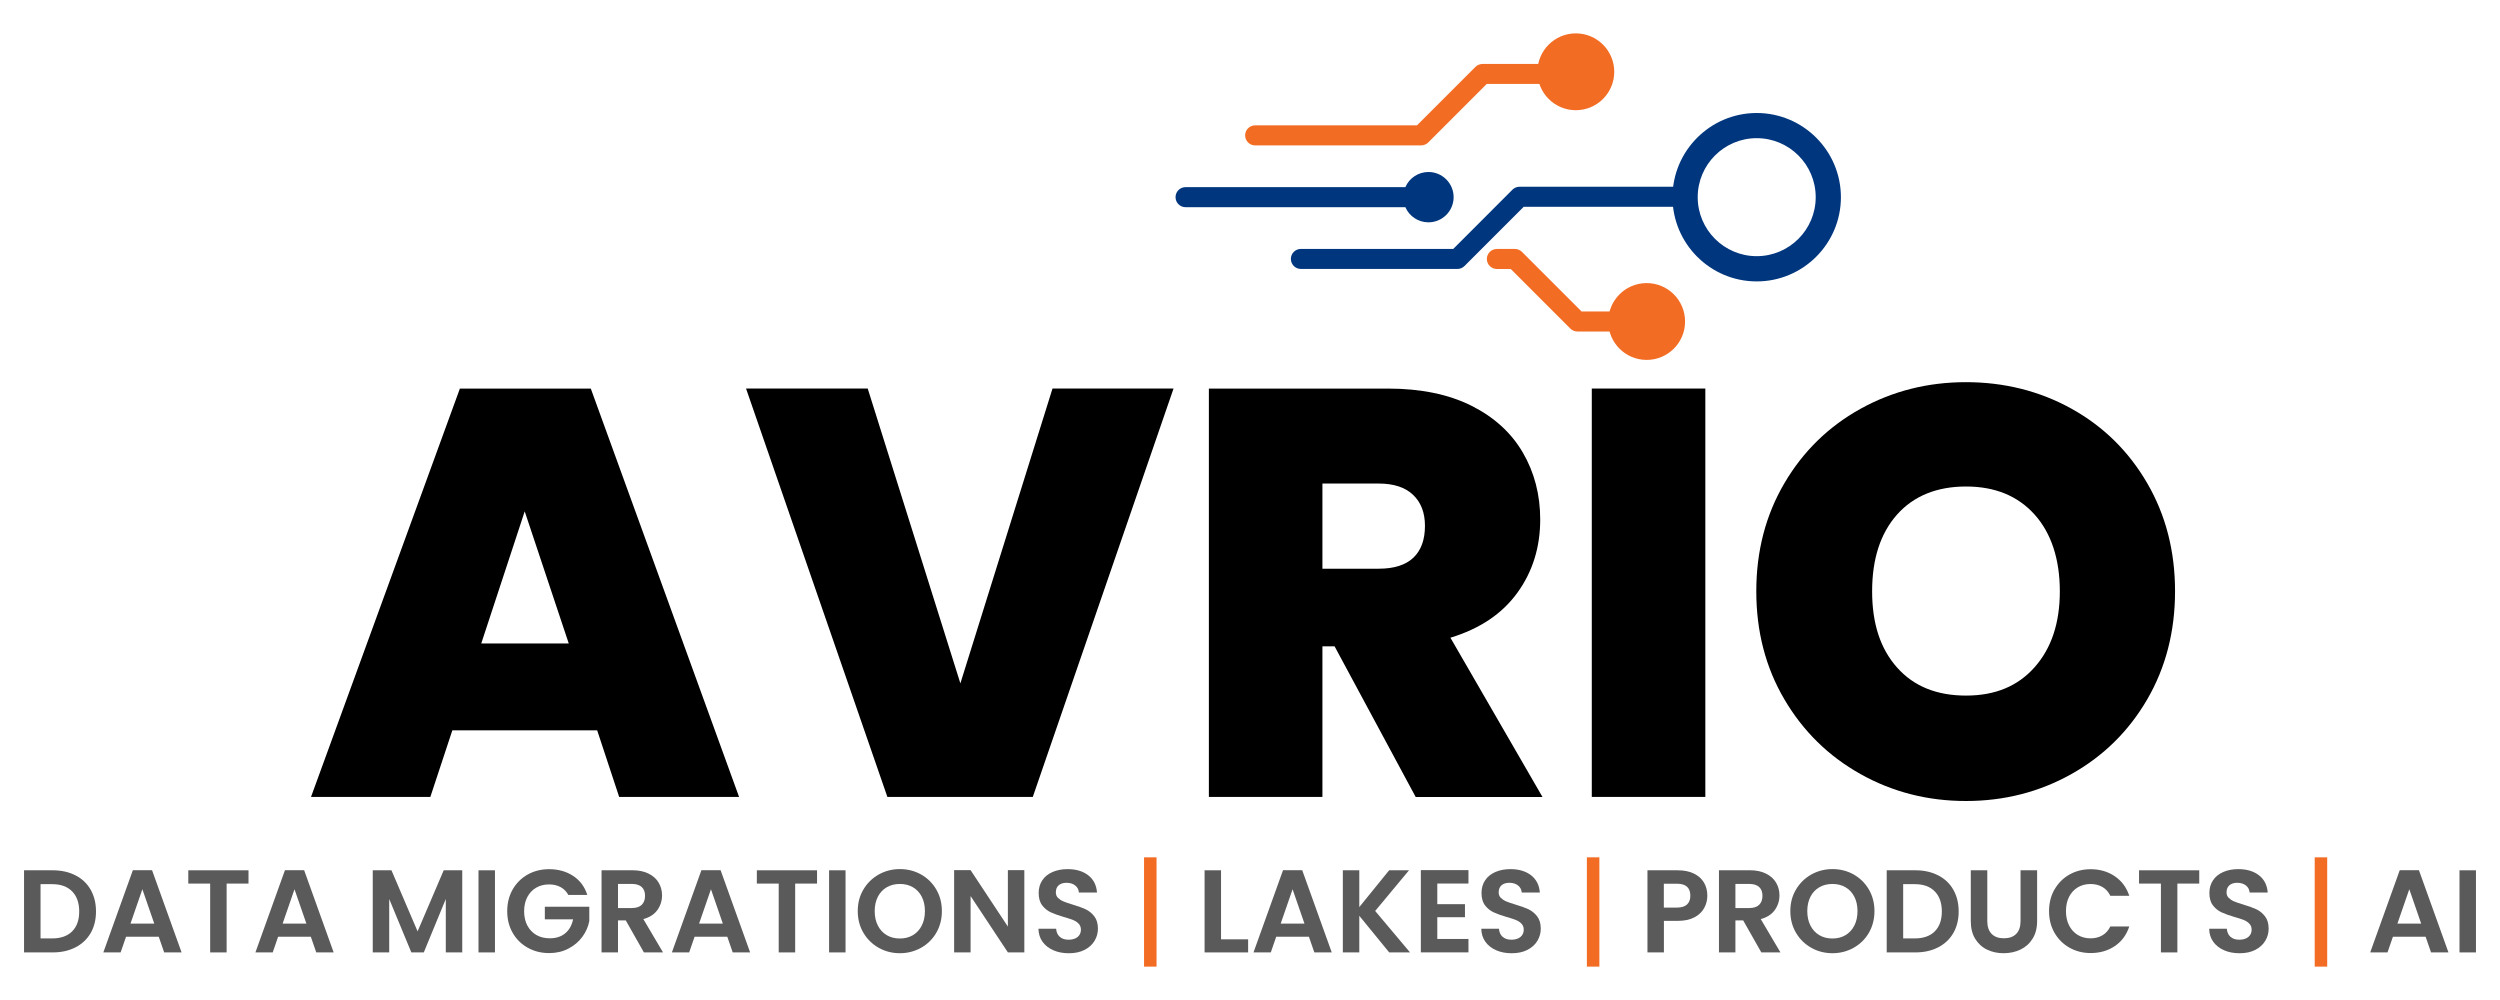 <?xml version="1.0" encoding="UTF-8"?>
<svg id="Layer_5" xmlns="http://www.w3.org/2000/svg" viewBox="0 0 600 240">
  <defs>
    <style>
      .cls-1 {
        fill: #5a5a5a;
      }

      .cls-2 {
        fill: #00367e;
      }

      .cls-3 {
        fill: #f36c24;
      }
    </style>
  </defs>
  <g>
    <path class="cls-1" d="M18.12,210.08c1.57.81,2.79,1.96,3.64,3.46.85,1.5,1.28,3.23,1.28,5.21s-.43,3.7-1.28,5.18c-.86,1.48-2.07,2.62-3.64,3.43-1.57.81-3.39,1.22-5.46,1.22h-6.89v-19.71h6.89c2.07,0,3.89.41,5.46,1.22ZM17.32,223.52c1.13-1.13,1.69-2.72,1.69-4.77s-.57-3.66-1.69-4.81c-1.13-1.16-2.73-1.74-4.8-1.74h-2.79v13.02h2.79c2.07,0,3.67-.57,4.8-1.69Z"/>
    <path class="cls-1" d="M38.1,224.82h-7.85l-1.3,3.76h-4.15l7.09-19.74h4.6l7.09,19.74h-4.18l-1.3-3.76ZM37.02,221.66l-2.85-8.24-2.85,8.24h5.7Z"/>
    <path class="cls-1" d="M59.64,208.87v3.19h-5.25v16.52h-3.95v-16.52h-5.25v-3.19h14.46Z"/>
    <path class="cls-1" d="M74.6,224.82h-7.85l-1.3,3.76h-4.15l7.09-19.74h4.6l7.09,19.74h-4.18l-1.3-3.76ZM73.53,221.66l-2.85-8.24-2.85,8.24h5.7Z"/>
    <path class="cls-1" d="M110.94,208.87v19.71h-3.95v-12.82l-5.28,12.82h-2.99l-5.31-12.82v12.82h-3.95v-19.71h4.49l6.27,14.66,6.27-14.66h4.46Z"/>
    <path class="cls-1" d="M118.79,208.87v19.71h-3.95v-19.71h3.95Z"/>
    <path class="cls-1" d="M136.41,214.8c-.45-.83-1.07-1.46-1.86-1.89-.79-.43-1.71-.65-2.77-.65-1.17,0-2.2.26-3.11.79-.9.53-1.61,1.28-2.12,2.26s-.76,2.11-.76,3.39.26,2.47.78,3.44,1.24,1.73,2.16,2.26c.92.53,2,.79,3.22.79,1.51,0,2.74-.4,3.7-1.2.96-.8,1.59-1.91,1.89-3.35h-6.78v-3.02h10.67v3.44c-.26,1.37-.83,2.65-1.69,3.81-.87,1.17-1.98,2.1-3.35,2.81-1.36.71-2.89,1.06-4.59,1.06-1.9,0-3.62-.43-5.15-1.29-1.53-.85-2.74-2.05-3.61-3.57-.87-1.52-1.31-3.26-1.31-5.2s.44-3.68,1.31-5.21c.88-1.53,2.08-2.73,3.61-3.59,1.53-.85,3.24-1.28,5.12-1.28,2.22,0,4.15.54,5.79,1.62,1.64,1.08,2.77,2.6,3.39,4.56h-4.55Z"/>
    <path class="cls-1" d="M154.53,228.57l-4.35-7.68h-1.86v7.68h-3.95v-19.71h7.4c1.52,0,2.82.27,3.9.81,1.07.54,1.88,1.26,2.41,2.17.54.91.81,1.93.81,3.06,0,1.3-.38,2.47-1.13,3.52-.75,1.04-1.87,1.76-3.36,2.16l4.72,7.99h-4.58ZM148.32,217.93h3.3c1.07,0,1.87-.26,2.4-.78s.79-1.24.79-2.16-.26-1.61-.79-2.1-1.33-.75-2.4-.75h-3.3v5.79Z"/>
    <path class="cls-1" d="M174.55,224.82h-7.85l-1.3,3.76h-4.15l7.09-19.74h4.6l7.09,19.74h-4.18l-1.3-3.76ZM173.48,221.66l-2.85-8.24-2.85,8.24h5.7Z"/>
    <path class="cls-1" d="M196.09,208.87v3.19h-5.25v16.52h-3.95v-16.52h-5.25v-3.19h14.46Z"/>
    <path class="cls-1" d="M202.93,208.87v19.71h-3.95v-19.71h3.95Z"/>
    <path class="cls-1" d="M210.89,227.47c-1.54-.87-2.77-2.07-3.67-3.6-.9-1.53-1.36-3.27-1.36-5.21s.45-3.65,1.36-5.18c.9-1.53,2.13-2.73,3.67-3.6,1.54-.86,3.24-1.3,5.08-1.3s3.56.43,5.1,1.3c1.53.87,2.75,2.07,3.64,3.6s1.34,3.26,1.34,5.18-.45,3.68-1.34,5.21-2.11,2.73-3.66,3.6c-1.54.86-3.24,1.3-5.08,1.3s-3.54-.43-5.08-1.3ZM219.1,224.44c.9-.54,1.61-1.3,2.12-2.3.51-1,.76-2.15.76-3.47s-.25-2.47-.76-3.46c-.51-.99-1.22-1.75-2.12-2.27-.9-.53-1.95-.79-3.13-.79s-2.24.26-3.15.79c-.91.53-1.62,1.28-2.13,2.27-.51.99-.76,2.14-.76,3.46s.25,2.48.76,3.47c.51,1,1.22,1.76,2.13,2.3.91.54,1.96.8,3.15.8s2.23-.27,3.13-.8Z"/>
    <path class="cls-1" d="M245.84,228.57h-3.95l-8.95-13.52v13.52h-3.95v-19.74h3.95l8.95,13.55v-13.55h3.95v19.74Z"/>
    <path class="cls-1" d="M252.83,228.07c-1.1-.47-1.97-1.15-2.61-2.03-.64-.89-.97-1.93-.99-3.14h4.24c.06.81.34,1.45.86,1.92s1.23.71,2.13.71,1.65-.22,2.17-.66c.53-.44.79-1.02.79-1.74,0-.58-.18-1.06-.54-1.44-.36-.38-.81-.67-1.34-.89s-1.27-.45-2.22-.72c-1.28-.38-2.32-.75-3.12-1.12-.8-.37-1.49-.92-2.06-1.66-.58-.74-.86-1.74-.86-2.98,0-1.17.29-2.18.87-3.05.58-.87,1.4-1.53,2.46-1.99,1.06-.46,2.26-.69,3.61-.69,2.03,0,3.68.49,4.96,1.48,1.27.99,1.97,2.37,2.1,4.14h-4.35c-.04-.68-.32-1.24-.86-1.68-.54-.44-1.25-.66-2.13-.66-.77,0-1.39.2-1.85.59s-.69.97-.69,1.72c0,.53.17.97.52,1.31s.78.63,1.3.85c.52.22,1.25.47,2.19.75,1.28.38,2.32.75,3.13,1.13.81.38,1.5.94,2.09,1.7.58.75.87,1.74.87,2.96,0,1.05-.27,2.03-.82,2.94s-1.35,1.62-2.4,2.16c-1.06.54-2.31.8-3.76.8-1.37,0-2.61-.23-3.71-.71Z"/>
    <path class="cls-3" d="M277.57,231.99h-3v-26.23h3v26.23Z"/>
    <path class="cls-1" d="M293.05,225.44h6.5v3.14h-10.45v-19.71h3.95v16.57Z"/>
    <path class="cls-1" d="M314.14,224.82h-7.85l-1.3,3.76h-4.15l7.09-19.74h4.6l7.09,19.74h-4.18l-1.3-3.76ZM313.07,221.66l-2.85-8.24-2.85,8.24h5.7Z"/>
    <path class="cls-1" d="M333.4,228.57l-7.17-8.78v8.78h-3.95v-19.71h3.95v8.84l7.17-8.84h4.77l-8.13,9.77,8.36,9.94h-5Z"/>
    <path class="cls-1" d="M344.95,212.06v4.94h6.64v3.13h-6.64v5.22h7.48v3.22h-11.43v-19.74h11.43v3.22h-7.48Z"/>
    <path class="cls-1" d="M359.11,228.07c-1.1-.47-1.97-1.15-2.61-2.03-.64-.89-.97-1.93-.99-3.14h4.24c.06.81.34,1.45.86,1.92s1.23.71,2.13.71,1.65-.22,2.17-.66c.53-.44.79-1.02.79-1.74,0-.58-.18-1.06-.54-1.44-.36-.38-.81-.67-1.34-.89s-1.27-.45-2.22-.72c-1.28-.38-2.32-.75-3.12-1.12-.8-.37-1.49-.92-2.06-1.66-.58-.74-.86-1.74-.86-2.98,0-1.17.29-2.18.87-3.05.58-.87,1.4-1.53,2.46-1.99,1.06-.46,2.26-.69,3.61-.69,2.03,0,3.68.49,4.96,1.48,1.27.99,1.97,2.37,2.1,4.14h-4.35c-.04-.68-.32-1.24-.86-1.68-.54-.44-1.25-.66-2.13-.66-.77,0-1.39.2-1.85.59s-.69.97-.69,1.72c0,.53.17.97.52,1.31s.78.63,1.3.85c.52.22,1.25.47,2.19.75,1.28.38,2.32.75,3.13,1.13.81.38,1.5.94,2.09,1.7.58.75.87,1.74.87,2.96,0,1.05-.27,2.03-.82,2.94s-1.35,1.62-2.4,2.16c-1.06.54-2.31.8-3.76.8-1.37,0-2.61-.23-3.71-.71Z"/>
    <path class="cls-3" d="M383.85,231.99h-3v-26.23h3v26.23Z"/>
    <path class="cls-1" d="M409,217.93c-.5.92-1.28,1.67-2.34,2.23-1.06.56-2.4.85-4.02.85h-3.3v7.57h-3.95v-19.71h7.26c1.52,0,2.82.26,3.9.79,1.07.53,1.88,1.25,2.41,2.17.54.92.8,1.97.8,3.13,0,1.05-.25,2.04-.75,2.96ZM404.89,217.07c.53-.5.79-1.2.79-2.1,0-1.92-1.07-2.88-3.22-2.88h-3.14v5.73h3.14c1.09,0,1.9-.25,2.43-.75Z"/>
    <path class="cls-1" d="M422.71,228.57l-4.35-7.68h-1.86v7.68h-3.95v-19.71h7.4c1.52,0,2.82.27,3.9.81,1.07.54,1.88,1.26,2.41,2.17.54.91.81,1.93.81,3.06,0,1.3-.38,2.47-1.13,3.52-.75,1.04-1.87,1.76-3.36,2.16l4.72,7.99h-4.58ZM416.5,217.93h3.3c1.07,0,1.87-.26,2.4-.78s.79-1.24.79-2.16-.26-1.61-.79-2.1-1.33-.75-2.4-.75h-3.3v5.79Z"/>
    <path class="cls-1" d="M434.71,227.47c-1.54-.87-2.77-2.07-3.67-3.6s-1.36-3.27-1.36-5.21.45-3.65,1.36-5.18,2.13-2.73,3.67-3.6c1.54-.86,3.24-1.3,5.08-1.3s3.56.43,5.1,1.3c1.53.87,2.75,2.07,3.64,3.6.89,1.53,1.34,3.26,1.34,5.18s-.45,3.68-1.34,5.21c-.89,1.53-2.11,2.73-3.66,3.6-1.54.86-3.24,1.3-5.08,1.3s-3.54-.43-5.08-1.3ZM442.92,224.44c.9-.54,1.61-1.3,2.12-2.3.51-1,.76-2.15.76-3.47s-.25-2.47-.76-3.46c-.51-.99-1.22-1.75-2.12-2.27-.9-.53-1.95-.79-3.13-.79s-2.24.26-3.15.79c-.91.53-1.62,1.28-2.13,2.27-.51.99-.76,2.14-.76,3.46s.25,2.48.76,3.47c.51,1,1.22,1.76,2.13,2.3.91.54,1.96.8,3.15.8s2.23-.27,3.13-.8Z"/>
    <path class="cls-1" d="M465.16,210.08c1.57.81,2.79,1.96,3.64,3.46.85,1.5,1.28,3.23,1.28,5.21s-.43,3.7-1.28,5.18c-.86,1.48-2.07,2.62-3.64,3.43-1.57.81-3.39,1.22-5.46,1.22h-6.89v-19.71h6.89c2.07,0,3.89.41,5.46,1.22ZM464.35,223.52c1.13-1.13,1.69-2.72,1.69-4.77s-.57-3.66-1.69-4.81c-1.13-1.16-2.73-1.74-4.8-1.74h-2.79v13.02h2.79c2.07,0,3.67-.57,4.8-1.69Z"/>
    <path class="cls-1" d="M476.95,208.87v12.2c0,1.34.35,2.36,1.04,3.06.7.71,1.68,1.06,2.94,1.06s2.27-.35,2.96-1.06c.7-.71,1.04-1.73,1.04-3.06v-12.2h3.98v12.17c0,1.68-.36,3.09-1.09,4.25-.72,1.16-1.69,2.03-2.91,2.61-1.21.58-2.56.87-4.05.87s-2.8-.29-3.99-.87-2.14-1.46-2.84-2.61c-.7-1.16-1.04-2.57-1.04-4.25v-12.17h3.95Z"/>
    <path class="cls-1" d="M493.08,213.48c.88-1.53,2.07-2.73,3.59-3.59,1.51-.85,3.21-1.28,5.1-1.28,2.2,0,4.13.57,5.79,1.69,1.65,1.13,2.81,2.69,3.47,4.69h-4.55c-.45-.94-1.09-1.65-1.91-2.12s-1.76-.71-2.84-.71c-1.15,0-2.17.27-3.06.8-.89.54-1.59,1.29-2.09,2.27s-.75,2.13-.75,3.44.25,2.44.75,3.43,1.2,1.75,2.09,2.29c.89.54,1.91.81,3.06.81,1.07,0,2.02-.24,2.84-.72s1.45-1.19,1.91-2.13h4.55c-.66,2.01-1.81,3.58-3.46,4.7-1.65,1.12-3.58,1.68-5.8,1.68-1.88,0-3.58-.43-5.1-1.29-1.51-.85-2.71-2.05-3.59-3.57-.87-1.52-1.31-3.26-1.31-5.2s.44-3.68,1.31-5.21Z"/>
    <path class="cls-1" d="M527.82,208.87v3.19h-5.25v16.52h-3.95v-16.52h-5.25v-3.19h14.46Z"/>
    <path class="cls-1" d="M533.8,228.07c-1.1-.47-1.97-1.15-2.61-2.03-.64-.89-.97-1.93-.99-3.14h4.24c.06.81.34,1.45.86,1.92s1.23.71,2.13.71,1.65-.22,2.17-.66c.53-.44.79-1.02.79-1.74,0-.58-.18-1.06-.54-1.44-.36-.38-.81-.67-1.34-.89s-1.27-.45-2.22-.72c-1.28-.38-2.32-.75-3.12-1.12-.8-.37-1.49-.92-2.06-1.66-.58-.74-.86-1.74-.86-2.98,0-1.17.29-2.18.87-3.05.58-.87,1.4-1.53,2.46-1.99,1.06-.46,2.26-.69,3.61-.69,2.03,0,3.68.49,4.96,1.48,1.27.99,1.97,2.37,2.1,4.14h-4.35c-.04-.68-.32-1.24-.86-1.68-.54-.44-1.25-.66-2.13-.66-.77,0-1.39.2-1.85.59s-.69.97-.69,1.72c0,.53.17.97.52,1.31s.78.63,1.3.85c.52.22,1.25.47,2.19.75,1.28.38,2.32.75,3.13,1.13.81.38,1.5.94,2.09,1.7.58.75.87,1.74.87,2.96,0,1.05-.27,2.03-.82,2.94s-1.35,1.62-2.4,2.16c-1.06.54-2.31.8-3.76.8-1.37,0-2.61-.23-3.71-.71Z"/>
    <path class="cls-3" d="M558.53,231.99h-3v-26.23h3v26.23Z"/>
    <path class="cls-1" d="M582.15,224.82h-7.85l-1.3,3.76h-4.15l7.09-19.74h4.6l7.09,19.74h-4.18l-1.3-3.76ZM581.08,221.66l-2.85-8.24-2.85,8.24h5.7Z"/>
    <path class="cls-1" d="M594.23,208.87v19.71h-3.95v-19.71h3.95Z"/>
  </g>
  <g>
    <path d="M143.32,175.28h-34.76l-5.28,15.99h-28.64l35.73-98.01h31.42l35.59,98.01h-28.78l-5.28-15.99ZM136.5,154.43l-10.57-31.7-10.43,31.7h20.99Z"/>
    <path d="M281.65,93.25l-33.78,98.01h-34.9l-33.92-98.01h29.2l22.24,70.76,22.11-70.76h29.06Z"/>
    <path d="M339.76,191.27l-19.46-36.15h-2.92v36.15h-27.25v-98.01h42.96c7.88,0,14.55,1.37,20.02,4.1,5.47,2.74,9.59,6.49,12.37,11.26,2.78,4.77,4.17,10.13,4.17,16.06,0,6.67-1.83,12.54-5.49,17.59-3.66,5.05-9.02,8.64-16.06,10.78l22.1,38.23h-30.45ZM317.38,136.49h13.49c3.71,0,6.49-.88,8.34-2.64,1.85-1.76,2.78-4.31,2.78-7.65,0-3.15-.95-5.63-2.85-7.44-1.9-1.81-4.66-2.71-8.27-2.71h-13.49v20.44Z"/>
    <path d="M409.28,93.25v98.01h-27.25v-98.01h27.25Z"/>
    <path d="M446.53,185.78c-7.7-4.31-13.79-10.29-18.28-17.94-4.5-7.65-6.74-16.29-6.74-25.93s2.25-18.28,6.74-25.93c4.49-7.65,10.58-13.6,18.28-17.87,7.69-4.26,16.13-6.39,25.3-6.39s17.72,2.13,25.37,6.39c7.65,4.26,13.7,10.22,18.14,17.87,4.45,7.65,6.67,16.29,6.67,25.93s-2.23,18.28-6.67,25.93c-4.45,7.65-10.52,13.63-18.21,17.94-7.69,4.31-16.13,6.46-25.3,6.46s-17.61-2.15-25.3-6.46ZM488.31,160.13c4.03-4.54,6.05-10.61,6.05-18.21s-2.01-13.92-6.05-18.42c-4.03-4.49-9.52-6.74-16.47-6.74s-12.56,2.25-16.55,6.74c-3.99,4.5-5.98,10.64-5.98,18.42s1.99,13.79,5.98,18.28c3.99,4.5,9.5,6.74,16.55,6.74s12.44-2.27,16.47-6.81Z"/>
  </g>
  <g>
    <path class="cls-2" d="M349.78,64.55h-37.56c-1.33,0-2.41-1.08-2.41-2.41s1.08-2.4,2.41-2.4h36.56l14.21-14.22c.46-.45,1.06-.7,1.7-.7h42.67l-.11.85c-.14,1.05-.16,2.1-.06,3.13l.08.83h-41.58l-14.22,14.22c-.46.45-1.06.7-1.7.7Z"/>
    <path class="cls-2" d="M342.83,53.36c-2.43,0-4.59-1.44-5.54-3.63h-52.75c-1.33,0-2.41-1.08-2.41-2.41s1.08-2.41,2.41-2.41h52.75c.95-2.19,3.11-3.63,5.54-3.63,3.33,0,6.04,2.71,6.04,6.04s-2.71,6.04-6.04,6.04Z"/>
    <path class="cls-2" d="M421.61,67.54c-11.15,0-20.21-9.07-20.21-20.21s9.07-20.21,20.21-20.21,20.21,9.07,20.21,20.21-9.07,20.21-20.21,20.21ZM421.61,33.16c-7.81,0-14.16,6.35-14.16,14.16s6.35,14.16,14.16,14.16,14.16-6.35,14.16-14.16-6.35-14.16-14.16-14.16Z"/>
    <circle class="cls-3" cx="378.2" cy="17.23" r="9.22"/>
    <path class="cls-3" d="M341.08,34.9h-39.84c-1.33,0-2.41-1.08-2.41-2.41s1.08-2.41,2.41-2.41h38.84l14.03-14.03c.45-.45,1.06-.7,1.7-.7h16.77l.22.37c.13.23.13.3.11,1.59-.01.69-.03,1.53,0,2.05l.04.79h-16.13l-14.03,14.03c-.45.45-1.06.71-1.7.71Z"/>
    <path class="cls-3" d="M387.6,79.56h-9.02c-.64,0-1.25-.25-1.7-.7l-14.3-14.3h-3.33c-1.33,0-2.41-1.08-2.41-2.41s1.08-2.4,2.41-2.4h4.32c.64,0,1.25.25,1.7.7l14.3,14.3h8.02v4.81Z"/>
    <circle class="cls-3" cx="395.2" cy="77.16" r="9.22"/>
  </g>
</svg>